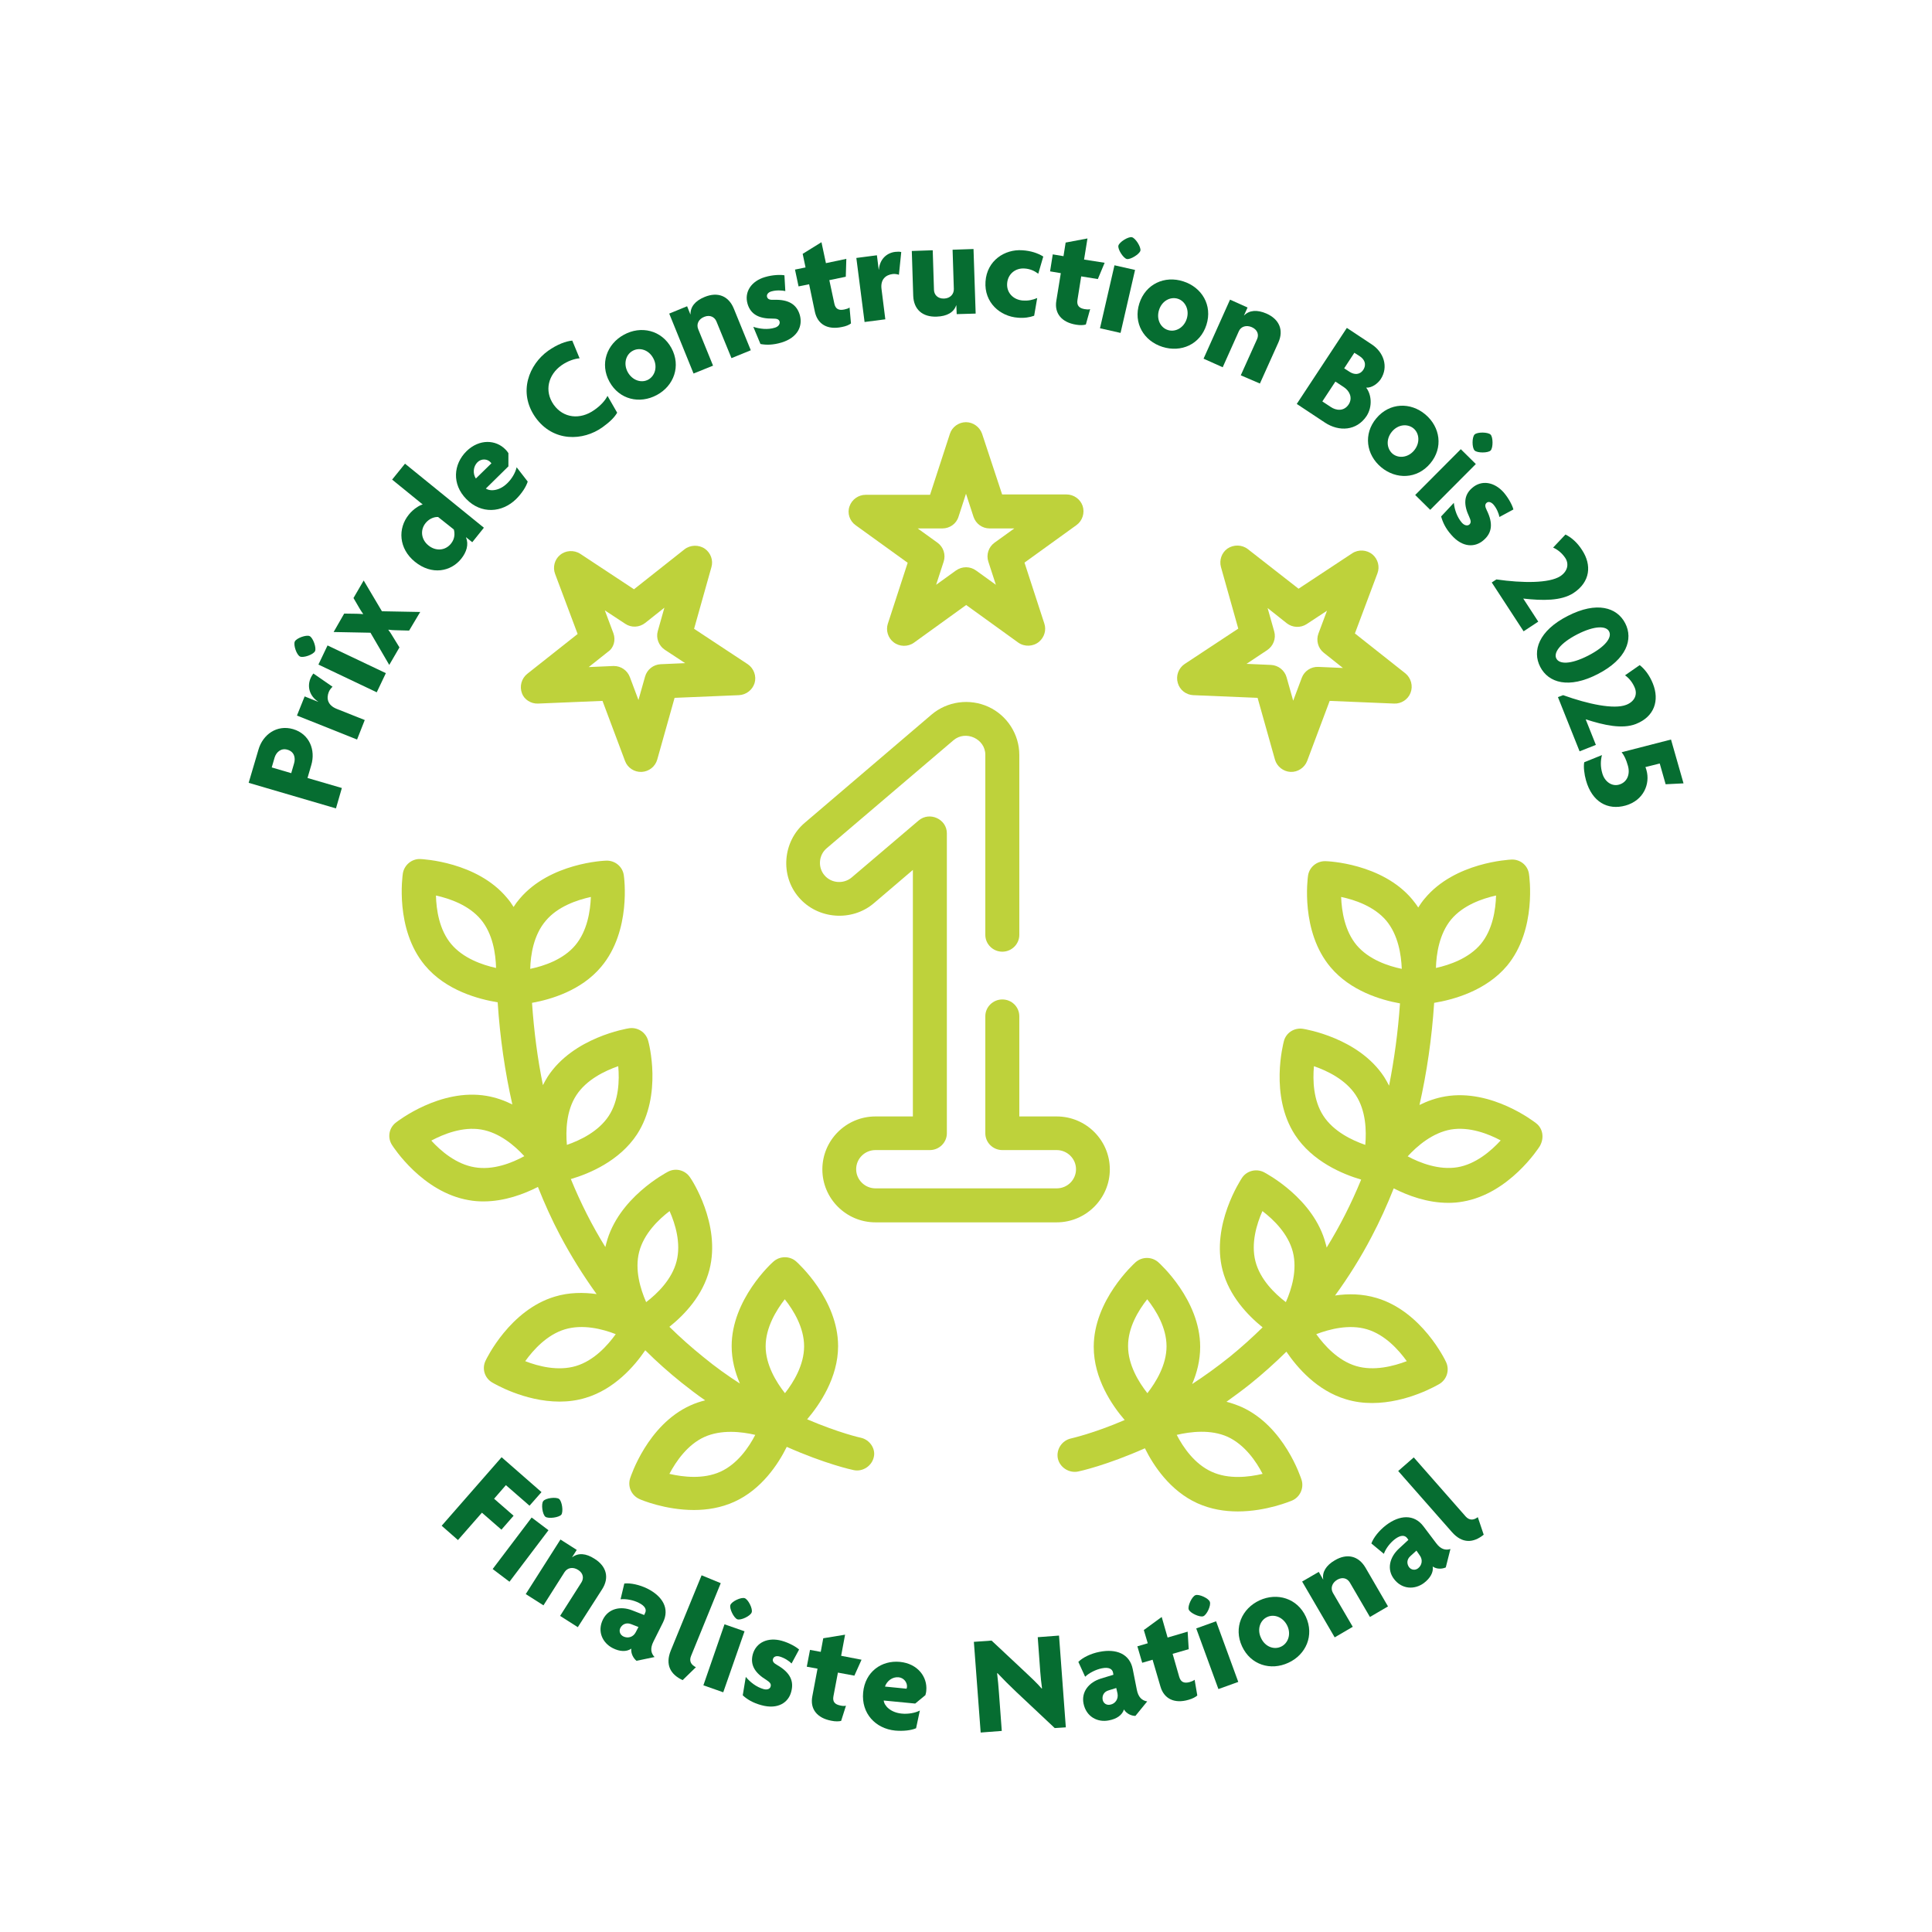 <?xml version="1.0" encoding="utf-8"?>
<!-- Generator: Adobe Illustrator 24.2.1, SVG Export Plug-In . SVG Version: 6.00 Build 0)  -->
<svg version="1.1" id="Calque_1" xmlns="http://www.w3.org/2000/svg" xmlns:xlink="http://www.w3.org/1999/xlink" x="0px" y="0px"
	 viewBox="0 0 1080 1080" style="enable-background:new 0 0 1080 1080;" xml:space="preserve">
<style type="text/css">
	.st0{clip-path:url(#SVGID_2_);fill:#BED23B;}
	.st1{clip-path:url(#SVGID_4_);fill:#BED23B;}
	.st2{clip-path:url(#SVGID_6_);fill:#BED23B;}
	.st3{clip-path:url(#SVGID_8_);fill:#BED23B;}
	.st4{clip-path:url(#SVGID_10_);fill:#BED23B;}
	.st5{clip-path:url(#SVGID_12_);fill:#BED23B;}
	.st6{fill:#066D31;}
</style>
<g>
	<g>
		<defs>
			<path id="SVGID_1_" d="M858.7,627.9c-1-0.8-24.9-19.4-50.8-15c-5.2,0.9-10,2.6-14.4,4.8c4.1-18.2,6.9-37.2,8.2-57.1
				c10.4-1.7,28.9-6.6,40.8-20.8c16.7-20.2,12.4-50.1,12.2-51.3c-0.7-4.8-4.9-8.2-9.8-8c-1.3,0.1-31.6,1.5-48.4,21.7
				c-1.4,1.6-2.6,3.4-3.7,5.1c-1-1.6-2.2-3.1-3.4-4.6c-16.9-20.1-47.2-21.3-48.5-21.3c-4.8-0.1-9,3.3-9.7,8.1
				c-0.2,1.3-4.3,31.2,12.6,51.2c11.1,13.2,28.1,18.3,38.8,20.2c-1.1,16-3.2,31.3-6.1,46c-0.8-1.6-1.7-3.2-2.7-4.8
				c-14.3-22-44.3-26.8-45.5-27c-4.8-0.7-9.4,2.2-10.6,6.9c-0.3,1.2-8.1,30.4,6.2,52.4c9.7,14.9,26.7,22,37,25
				c-5.5,13.4-11.9,26-19.3,38c-0.1-0.7-0.3-1.3-0.5-2c-6.5-25.4-33.4-39.5-34.5-40.1c-4.3-2.2-9.6-0.9-12.3,3.1
				c-0.7,1.1-17.4,26.3-10.9,51.6c3.7,14.4,14,25.2,22.4,32c-5.8,5.7-11.9,11.2-18.3,16.4c-7.1,5.7-14.2,10.8-21.1,15.3
				c2.7-6.2,4.5-13.3,4.5-20.8c0-26.2-22.5-46.5-23.4-47.3c-3.6-3.2-9.1-3.2-12.7,0c-1,0.9-23.4,21.2-23.4,47.3
				c0,17.8,10.3,32.8,17.3,40.9c-17.7,7.6-29.7,10.2-30,10.3c-5,1.1-8.3,6-7.4,11c1,5.1,6.2,8.5,11.3,7.5c1.1-0.2,16-3.5,37.4-13
				c4.8,9.7,14.1,23.8,29.3,30.7c7.5,3.4,15.3,4.6,22.6,4.6c16.1,0,29.6-5.8,30.4-6.1c4.4-1.9,6.7-6.9,5.3-11.5
				c-0.4-1.2-9.6-30-33.6-40.8c-2.8-1.2-5.6-2.2-8.4-2.9c4.3-3.1,8.7-6.3,13.1-9.8c7.1-5.7,13.9-11.8,20.4-18.2
				c6.1,9,17.2,21.8,33.3,26.6c4.9,1.5,9.8,2.1,14.6,2.1c19.8,0,36.8-10.2,37.7-10.7c4.1-2.5,5.7-7.7,3.7-12.1
				c-0.5-1.2-13.6-28.4-38.8-35.9c-8-2.4-16-2.5-23.3-1.4c7.5-10.3,14.4-21.3,20.4-32.8c4.6-8.7,8.7-17.8,12.4-27.1
				c7.8,4,18.7,8.1,30.5,8.1c2.7,0,5.4-0.2,8.1-0.7c25.9-4.4,42.3-29.8,43-30.9C863.4,636.2,862.5,630.8,858.7,627.9 M705.8,823.9
				c-7.7,1.8-19,3.2-28.5-1.2c-9.5-4.3-15.9-13.6-19.5-20.6c7.7-1.8,19-3.2,28.5,1.1C695.8,807.6,702.2,816.9,705.8,823.9
				 M641.3,726.3c4.9,6.2,10.8,15.8,10.8,26.3c0,10.4-5.9,20-10.7,26.2c-4.9-6.2-10.8-15.9-10.8-26.2
				C630.5,742.1,636.4,732.5,641.3,726.3 M811.2,514c6.7-8,17.4-11.7,25.1-13.4c-0.2,7.9-1.9,19.1-8.5,27.1
				c-6.7,8-17.4,11.7-25.1,13.4C802.9,533.2,804.6,522,811.2,514 M758.4,528.4c-6.7-8-8.4-19.1-8.7-27c7.7,1.6,18.5,5.3,25.2,13.2
				c6.7,8,8.4,19.1,8.7,27C775.9,540,765.2,536.4,758.4,528.4 M739.8,623.8c-5.7-8.7-6-20-5.3-27.8c7.5,2.6,17.7,7.5,23.4,16.2
				c5.7,8.7,6,20,5.3,27.8C755.7,637.4,745.5,632.5,739.8,623.8 M705.7,677c6.3,4.8,14.4,12.7,17,22.8c2.6,10.1-0.7,20.9-3.9,28.1
				c-6.3-4.8-14.4-12.7-17-22.8C699.2,695,702.5,684.2,705.7,677 M764.2,743.1c10,3,17.6,11.4,22.2,17.8c-7.4,2.8-18.4,5.7-28.4,2.7
				c-10-3-17.6-11.4-22.2-17.8C743.2,743,754.2,740.1,764.2,743.1 M814.7,652.5c-10.3,1.7-20.9-2.4-27.8-6.1
				c5.3-5.8,13.9-13.2,24.2-15c10.3-1.7,20.9,2.4,27.8,6.1C833.5,643.4,824.9,650.8,814.7,652.5"/>
		</defs>
		<clipPath id="SVGID_2_">
			<use xlink:href="#SVGID_1_"  style="overflow:visible;"/>
		</clipPath>
		<rect x="582.6" y="472.3" class="st0" width="288.7" height="380"/>
	</g>
	<g>
		<defs>
			<path id="SVGID_3_" d="M481.2,803.7c-0.2,0-12.2-2.7-30-10.3c6.9-8.1,17.3-23.2,17.3-40.9c0-26.2-22.5-46.5-23.4-47.3
				c-3.6-3.2-9.1-3.2-12.7,0c-1,0.8-23.4,21.2-23.4,47.3c0,7.6,1.9,14.6,4.6,20.9c-6.7-4.3-13.6-9.2-20.4-14.8
				c-6.7-5.4-13-11-19-16.9c8.4-6.7,18.7-17.5,22.4-32c6.5-25.4-10.1-50.6-10.9-51.6c-2.7-4-8-5.4-12.3-3.1
				c-1.1,0.6-28,14.7-34.5,40.1c-0.2,0.7-0.3,1.3-0.5,2c-7.4-11.9-13.8-24.6-19.3-38c10.3-3,27.2-10.1,37-25
				c14.3-22,6.6-51.2,6.2-52.4c-1.3-4.7-5.9-7.6-10.6-6.9c-1.3,0.2-31.2,5.1-45.5,27c-1,1.6-1.9,3.2-2.7,4.8c-3-14.7-5-30-6.1-46
				c10.6-1.9,27.6-6.9,38.7-20.2c16.9-20.1,12.8-50,12.6-51.2c-0.7-4.8-4.9-8.2-9.7-8.1c-1.3,0-31.6,1.3-48.5,21.3
				c-1.3,1.5-2.4,3-3.4,4.6c-1.1-1.8-2.3-3.5-3.7-5.1c-16.8-20.2-47.1-21.6-48.4-21.7c-4.8-0.2-9,3.3-9.8,8
				c-0.2,1.3-4.5,31.1,12.2,51.3c11.8,14.3,30.4,19.1,40.8,20.8c1.3,19.9,4.1,39,8.2,57.1c-4.4-2.2-9.2-3.9-14.4-4.8
				c-25.9-4.4-49.8,14.2-50.8,15c-3.8,3-4.7,8.3-2.1,12.4c0.7,1.1,17,26.5,43,30.9c2.7,0.5,5.4,0.7,8.1,0.7
				c11.8,0,22.7-4.1,30.5-8.1c3.7,9.3,7.8,18.4,12.4,27.1c6.1,11.5,12.9,22.4,20.4,32.8c-7.3-1-15.4-1-23.3,1.4
				c-25.2,7.5-38.3,34.8-38.8,35.9c-2.1,4.4-0.5,9.6,3.7,12.1c0.9,0.5,17.9,10.7,37.7,10.7c4.8,0,9.7-0.6,14.6-2.1
				c16-4.8,27.2-17.6,33.3-26.6c6.4,6.4,13.3,12.5,20.4,18.2c4.4,3.5,8.7,6.8,13.1,9.8c-2.8,0.7-5.6,1.6-8.4,2.9
				c-23.9,10.9-33.2,39.6-33.6,40.8c-1.4,4.6,0.8,9.5,5.3,11.5c0.8,0.4,14.3,6.1,30.4,6.1c7.3,0,15.1-1.2,22.6-4.6
				c15.2-6.9,24.5-21,29.3-30.7c21.4,9.5,36.3,12.8,37.4,13c5.1,1.1,10.3-2.4,11.3-7.5C489.5,809.8,486.2,804.8,481.2,803.7
				 M265.3,652.5c-10.3-1.7-18.9-9.1-24.2-14.9c7-3.7,17.5-7.9,27.8-6.2c10.3,1.7,18.9,9.1,24.2,14.9
				C286.2,650.1,275.6,654.3,265.3,652.5 M357.3,699.8c2.6-10.1,10.7-18,17-22.8c3.2,7.2,6.5,18,3.9,28.1c-2.6,10.1-10.7,18-17,22.8
				C358,720.6,354.7,709.8,357.3,699.8 M322.2,612.2c5.7-8.7,15.9-13.6,23.4-16.2c0.7,7.8,0.4,19.1-5.3,27.8
				c-5.7,8.7-15.9,13.6-23.4,16.2C316.2,632.2,316.5,620.9,322.2,612.2 M305.1,514.7c6.7-8,17.5-11.6,25.2-13.3
				c-0.3,7.9-2,19-8.7,27c-6.7,8-17.5,11.6-25.2,13.2C296.6,533.8,298.3,522.6,305.1,514.7 M252.2,527.7c-6.7-8-8.3-19.2-8.5-27.1
				c7.7,1.7,18.4,5.4,25.1,13.4c6.7,8,8.3,19.2,8.5,27.1C269.6,539.4,258.9,535.7,252.2,527.7 M322,763.6c-10,3-21,0.2-28.4-2.7
				c4.6-6.4,12.2-14.8,22.2-17.8c10-3,21-0.2,28.4,2.7C339.6,752.2,332,760.6,322,763.6 M402.7,822.7c-9.5,4.3-20.8,3-28.5,1.2
				c3.7-7,10.1-16.3,19.5-20.6c9.5-4.3,20.8-3,28.5-1.2C418.6,809.1,412.2,818.4,402.7,822.7 M438.7,726.3
				c4.9,6.2,10.8,15.8,10.8,26.3c0,10.4-5.9,20.1-10.7,26.2c-4.9-6.2-10.8-15.9-10.8-26.2C428,742.1,433.9,732.5,438.7,726.3"/>
		</defs>
		<clipPath id="SVGID_4_">
			<use xlink:href="#SVGID_3_"  style="overflow:visible;"/>
		</clipPath>
		<rect x="208.7" y="472.3" class="st1" width="288.7" height="380"/>
	</g>
	<g>
		<defs>
			<path id="SVGID_5_" d="M478.3,293.6l29.1,21l-11.1,34.1c-1.2,3.7,0.1,7.9,3.2,10.3c3.3,2.6,8.1,2.7,11.5,0.2l29.1-21l29.1,21
				c3.5,2.5,8.4,2.3,11.7-0.5c2.9-2.5,4.1-6.5,2.9-10.1l-11.1-34.1l29.1-21c3.3-2.4,4.7-6.8,3.4-10.7c-1.3-3.8-5-6.4-9-6.4h-36
				L549,242.5c-1.3-3.8-5-6.5-9-6.5c-4.1,0-7.8,2.7-9,6.5l-11.1,34.1h-36c-4,0-7.7,2.6-9,6.4C473.5,286.8,474.9,291.2,478.3,293.6z
				 M526.8,295.4c4.1,0,7.8-2.6,9-6.5L540,276l4.2,12.9c1.3,3.9,4.9,6.5,9,6.5H567l-11.1,8c-3.3,2.4-4.7,6.7-3.4,10.6l4.2,12.9
				l-11.1-8c-3.3-2.4-7.8-2.4-11.2,0l-11.1,8l4.2-12.9c1.3-3.9-0.1-8.2-3.4-10.6l-11.1-8H526.8z"/>
		</defs>
		<clipPath id="SVGID_6_">
			<use xlink:href="#SVGID_5_"  style="overflow:visible;"/>
		</clipPath>
		<rect x="465.7" y="228.1" class="st2" width="148.7" height="141.6"/>
	</g>
	<g>
		<defs>
			<path id="SVGID_7_" d="M667,388.6l36,1.5l9.7,34.5c1.1,3.9,4.7,6.7,8.7,6.9c4.1,0.2,7.9-2.4,9.3-6.1l12.6-33.6l36,1.5
				c4,0.2,7.8-2.3,9.2-6c1.5-3.8,0.3-8.3-2.9-10.9l-28.2-22.3l12.6-33.6c1.4-3.7,0.3-7.9-2.7-10.5c-3.2-2.7-7.9-3-11.4-0.7l-30,19.8
				L697.6,307c-3.3-2.6-8-2.7-11.5-0.3c-3.2,2.3-4.6,6.4-3.6,10.2l9.7,34.5l-30,19.8c-3.4,2.3-5,6.6-3.8,10.6
				C659.5,385.7,663,388.4,667,388.6z M708.4,363.4c3.4-2.3,5-6.5,3.9-10.4l-3.7-13.1l10.7,8.5c3.2,2.5,7.7,2.7,11.1,0.5l11.4-7.5
				l-4.8,12.8c-1.4,3.8-0.2,8.2,3,10.7l10.7,8.5l-13.7-0.6c-4.1-0.2-7.9,2.3-9.3,6.1l-4.8,12.8l-3.7-13.1c-1.1-3.9-4.6-6.7-8.7-6.9
				l-13.7-0.6L708.4,363.4z"/>
		</defs>
		<clipPath id="SVGID_8_">
			<use xlink:href="#SVGID_7_"  style="overflow:visible;"/>
		</clipPath>
		<rect x="649.3" y="296.5" class="st3" width="148.6" height="143"/>
	</g>
	<g>
		<defs>
			<path id="SVGID_9_" d="M300.8,393.3l36-1.5l12.6,33.6c1.4,3.8,5.2,6.3,9.3,6.1c4.1-0.2,7.6-3,8.7-6.9l9.7-34.5l36-1.5
				c4-0.2,7.5-2.9,8.7-6.7c1.2-3.9-0.4-8.3-3.8-10.6l-30-19.8l9.7-34.5c1.1-3.8-0.4-7.9-3.6-10.2c-3.4-2.4-8.2-2.3-11.5,0.3
				l-28.2,22.3l-30-19.8c-3.5-2.3-8.3-2-11.4,0.7c-3,2.5-4.1,6.8-2.7,10.5l12.6,33.6l-28.2,22.3c-3.2,2.6-4.4,7-2.9,10.9
				C293,391,296.8,393.5,300.8,393.3 M342.9,354l-4.8-12.8l11.4,7.5c3.4,2.3,7.9,2.1,11.2-0.5l10.7-8.5l-3.7,13.1
				c-1.1,3.9,0.5,8.1,3.9,10.4l11.4,7.5l-13.7,0.6c-4.1,0.2-7.6,3-8.7,6.9l-3.7,13.1l-4.8-12.8c-1.4-3.7-4.9-6.2-8.9-6.2
				c-0.1,0-0.3,0-0.4,0l-13.7,0.6l10.7-8.5C343.1,362.2,344.3,357.9,342.9,354"/>
		</defs>
		<clipPath id="SVGID_10_">
			<use xlink:href="#SVGID_9_"  style="overflow:visible;"/>
		</clipPath>
		<rect x="282.2" y="296.5" class="st4" width="148.6" height="143"/>
	</g>
	<g>
		<defs>
			<path id="SVGID_11_" d="M620.4,653.7c0-16.3-13.3-29.6-29.7-29.6h-20.9v-56c0-5.2-4.2-9.4-9.5-9.4c-5.2,0-9.5,4.2-9.5,9.4v65.4
				c0,5.2,4.3,9.4,9.5,9.4h30.4c5.9,0,10.8,4.8,10.8,10.7c0,5.9-4.8,10.7-10.8,10.7H489.4c-5.9,0-10.8-4.8-10.8-10.7
				c0-5.9,4.8-10.7,10.8-10.7h30.4c5.2,0,9.5-4.2,9.5-9.4V465.8c0-7.9-9.6-12.3-15.7-7.2l-37.5,31.9c-4.5,3.8-11.4,3.3-15.2-1.2
				c-3.8-4.4-3.3-11.3,1.2-15.1l70.9-60.4c6.8-5.8,17.8-0.8,17.8,8.1v100.7c0,5.2,4.3,9.4,9.5,9.4c5.2,0,9.5-4.2,9.5-9.4V422
				c0-11.5-6.8-22.1-17.3-26.9c-10.5-4.8-23-3.1-31.8,4.4L449.8,460c-12.3,10.5-13.8,29.5-3.2,41.7c10.5,12.2,29.6,13.7,41.9,3.2
				l21.8-18.6v137.8h-20.9c-16.4,0-29.7,13.3-29.7,29.6c0,16.3,13.3,29.6,29.7,29.6h101.3C607,683.3,620.4,670,620.4,653.7"/>
		</defs>
		<clipPath id="SVGID_12_">
			<use xlink:href="#SVGID_11_"  style="overflow:visible;"/>
		</clipPath>
		<rect x="428.1" y="382.5" class="st5" width="200.1" height="308.7"/>
	</g>
</g>
<g>
	<path class="st6" d="M174,427.7l-2.1,7.2l19.2,5.6l-3.3,11.4l-48.8-14.3l5.5-18.6c2.4-8.3,10.2-14.1,19.4-11.4
		C173,410.3,176.5,419.3,174,427.7z M153.5,423.5l-1.6,5.5l10.9,3.2l1.6-5.5c0.9-3.1,0.1-6.5-3.7-7.6
		C157.1,418,154.4,420.5,153.5,423.5z"/>
	<path class="st6" d="M185.9,383.9c-0.6,0.5-1.7,1.8-2.1,2.9c-1.4,3.5-0.8,7.4,4.5,9.5l15.6,6.2l-4.3,10.9l-33.6-13.4l4.3-10.7
		l7.5,3l0-0.1c-4.8-3.2-6.1-8.3-4.3-12.8c0.4-1,1.1-2.2,1.7-2.9L185.9,383.9z"/>
	<path class="st6" d="M176.1,364c-0.9,1.9-6.5,3.9-8.4,3s-3.8-6.5-2.9-8.4c0.9-1.9,6.5-3.9,8.3-3C175,356.5,177,362.2,176.1,364z
		 M210.6,387L178,371.5l5.1-10.7l32.6,15.5L210.6,387z"/>
	<path class="st6" d="M228.7,352.5l-7.6-0.2c-1.1,0-2.6-0.1-3.9-0.3l-0.1,0.1c0.8,1,1.6,2.3,2.2,3.3l4,6.5l-5.7,9.8l-10.5-18
		l-20.6-0.4l5.9-10.3l7,0.1c1.1,0,2.1,0.1,3.5,0.2l0.1-0.1c-0.7-1-1.3-1.9-1.9-2.9l-3.5-6l5.7-9.8l10.2,17.2l21.4,0.4L228.7,352.5z"
		/>
	<path class="st6" d="M264,303.1l-3.5-2.8l0,0.1c1.6,3.9,0.4,8.2-2.8,12.1c-5.6,6.9-16.2,9.3-25.8,1.5c-9-7.3-9.7-18.6-3.3-26.4
		c2.4-3,5.9-5.2,7.7-5.6l-17.1-13.9l7.2-8.9l44.1,35.8L264,303.1z M244.9,289c-1.9-0.1-4.8,0.7-7,3.4c-3.2,4-2.4,9.3,1.6,12.5
		c4,3.3,9.4,3,12.6-1c2.2-2.7,2.2-5.7,1.6-7.9L244.9,289z"/>
	<path class="st6" d="M284.2,253.3l0,7.4l-12.6,12.4c2.5,1.7,7.7,1.3,12-3c2.7-2.6,4.6-6.1,5.2-8.9l6.2,8c-0.9,2.9-3.2,6.5-6.5,9.8
		c-7.9,7.7-19.5,8.5-27.8,0c-8.2-8.3-7.3-19.5,0.1-26.8c7.2-7,16.4-6.4,21.7-1C283,251.7,283.8,252.6,284.2,253.3z M266.9,258.4
		c-2.4,2.4-2.7,6.3-0.9,9.1l8.7-8.5c-0.2-0.2-0.3-0.4-0.5-0.6C272.5,256.5,269.1,256.2,266.9,258.4z"/>
	<path class="st6" d="M324,200.3c-2.8,0.2-6.7,1.5-10.1,3.9c-7.4,5.2-9.8,14.3-4.4,22c5.4,7.6,14.8,8.6,22.7,3
		c3.5-2.4,6.1-5.3,7.4-7.9l5.4,9.4c-1.5,2.6-4.1,5.2-8.3,8.2c-10.7,7.6-27.4,8.4-37.4-5.6c-9.9-14.1-3.5-29.6,7.1-37.2
		c5.1-3.6,10-5.4,13.5-5.7L324,200.3z"/>
	<path class="st6" d="M367.2,220.8c-9.6,5.2-21,2.6-26.5-7.4s-1.5-21.1,8.1-26.3c9.5-5.2,21-2.6,26.5,7.4
		C380.8,204.6,376.7,215.7,367.2,220.8z M353.7,196.1c-3.9,2.1-5.3,7.3-2.8,11.9c2.6,4.7,7.7,6.3,11.5,4.2c3.8-2.1,5.3-7.3,2.8-11.9
		C362.7,195.5,357.5,194,353.7,196.1z"/>
	<path class="st6" d="M408.9,200.2l-8.4-20.5c-1-2.4-3.5-3.9-6.8-2.6c-3.3,1.3-4.5,4.2-3.4,6.9l8.3,20.4l-10.9,4.4l-13.6-33.5
		l10-4.1l1.8,4.5l0.1,0c-0.1-4.1,2.5-7.5,7.9-9.7c7.3-3,13.4-0.6,16.3,6.5l9.5,23.3L408.9,200.2z"/>
	<path class="st6" d="M436.8,191.5c-4.7,1.4-8.5,1.4-11.7,0.8l-4-9.6c3.7,1.2,8.1,1.7,12,0.5c2.1-0.6,3-2.1,2.7-3.4
		c-0.4-1.5-1.8-1.7-3.9-1.7c-7.2,0.1-12.2-2.1-14-8.2c-2-6.8,2.2-12.8,9.7-15c4.3-1.3,8.8-1.4,10.9-1l0.5,8.8c-2-0.4-5-0.6-7.8,0.2
		c-1.8,0.5-2.8,1.8-2.4,3.1c0.4,1.3,1.5,1.7,3.8,1.6c8.4-0.3,12.8,2.7,14.5,8.5C448.8,182.1,446.1,188.7,436.8,191.5z"/>
	<path class="st6" d="M472.8,154.7l-9.2,1.9l2.8,13.1c0.6,3,2.5,4,5.6,3.3c1.3-0.3,2.1-0.5,2.9-1.1l0.8,8.9c-1,0.8-2.8,1.6-5.1,2
		c-8,1.7-13.6-1.5-15.1-8.6l-3.2-15.3l-5.9,1.2l-2-9.4l5.9-1.2l-1.6-7.6l10.5-6.5l2.5,11.7l11.4-2.4L472.8,154.7z"/>
	<path class="st6" d="M502.5,153.6c-0.8-0.3-2.4-0.6-3.6-0.4c-3.7,0.5-6.9,2.9-6.1,8.6l2.1,16.7l-11.6,1.5l-4.6-35.8l11.5-1.5l1,8
		l0.1,0c0.5-5.8,4.3-9.3,9.1-9.9c1.1-0.1,2.5-0.2,3.4,0.1L502.5,153.6z"/>
	<path class="st6" d="M534.8,175.6l-0.2-4.9l-0.1,0c-1.3,3.9-5.1,6.1-10.9,6.3c-7.9,0.3-12.8-4-13.1-11.6l-0.8-25.1l11.7-0.4
		l0.7,22.2c0.1,2.6,2,4.9,5.6,4.8c3.5-0.1,5.6-2.5,5.5-5.4l-0.7-21.9l11.7-0.4l1.2,36.1L534.8,175.6z"/>
	<path class="st6" d="M580.4,153c-2.3-1.7-4.7-2.7-7.6-2.9c-5.1-0.4-9.4,3-9.8,8.3c-0.4,5.2,3.4,9.2,8.8,9.6c3,0.2,5.4-0.3,8-1.4
		l-1.7,9.9c-2.5,0.9-5.6,1.4-9,1.1c-10.1-0.7-19-8.5-18.2-20.2c0.8-11.8,10.8-18.2,20.6-17.5c4.8,0.3,8.6,1.6,11.7,3.5L580.4,153z"
		/>
	<path class="st6" d="M613.7,156l-9.3-1.5l-2.1,13.2c-0.5,3.1,1,4.6,4,5.1c1.3,0.2,2.1,0.3,3.1,0l-2.4,8.6c-1.2,0.4-3.2,0.5-5.5,0.1
		c-8-1.3-12.2-6.3-11-13.4l2.5-15.4l-6-1l1.5-9.5l6,1l1.2-7.6l12.2-2.3l-1.9,11.8l11.5,1.8L613.7,156z"/>
	<path class="st6" d="M614.9,183.5l8.1-35.2l11.5,2.6l-8.1,35.2L614.9,183.5z M629.9,144.8c-2-0.5-5.2-5.5-4.7-7.5
		c0.5-2,5.5-5.1,7.5-4.7s5.2,5.5,4.8,7.5C637,142.1,631.9,145.2,629.9,144.8z"/>
	<path class="st6" d="M649.8,193.9c-10.4-3.3-16.4-13.3-12.9-24.3c3.5-10.9,14.2-15.7,24.6-12.3c10.3,3.3,16.4,13.3,12.9,24.3
		S660.2,197.2,649.8,193.9z M658.4,167c-4.2-1.3-8.9,1.2-10.5,6.3c-1.6,5.1,0.8,9.9,5,11.2c4.1,1.3,8.9-1.2,10.5-6.3
		C665,173.1,662.5,168.3,658.4,167z"/>
	<path class="st6" d="M693.6,209.8l9.1-20.2c1.1-2.4,0.4-5.2-2.9-6.7c-3.2-1.4-6.2-0.3-7.3,2.3l-9,20.1l-10.7-4.8l14.8-33l9.8,4.4
		l-2,4.4l0.1,0c2.9-2.9,7.2-3.3,12.5-1c7.2,3.2,9.7,9.3,6.6,16.2l-10.3,22.9L693.6,209.8z"/>
	<path class="st6" d="M740.6,236.2l-15.7-10.4l28-42.5l13.9,9.2c6.6,4.3,9.6,12.5,5,19.5c-1.7,2.5-5,4.9-8.1,4.7
		c2.9,3.7,3.7,10.5,0.2,15.9C758.4,240.8,748.6,241.5,740.6,236.2z M751.2,216.4l-4.7-3.1l-7.3,11.1l4.7,3.1c3.1,2.1,7.4,2.5,10-1.4
		C756.3,222.4,754.4,218.5,751.2,216.4z M760.2,199.2l-3.1-2l-5.7,8.7l3.1,2c2.5,1.6,5.6,1.8,7.6-1.2
		C764.1,203.5,762.6,200.8,760.2,199.2z"/>
	<path class="st6" d="M772.1,261.2c-8.4-7-10.1-18.6-2.7-27.4c7.4-8.8,19.1-9.1,27.4-2.1c8.3,7,10.1,18.6,2.7,27.4
		C792.1,267.9,780.4,268.1,772.1,261.2z M790.2,239.5c-3.4-2.8-8.7-2.3-12.1,1.8c-3.4,4.1-3,9.4,0.3,12.3c3.3,2.8,8.7,2.3,12.1-1.8
		S793.5,242.3,790.2,239.5z"/>
	<path class="st6" d="M791.1,276.7l25.5-25.6l8.4,8.3l-25.5,25.6L791.1,276.7z M824.3,251.8c-1.5-1.5-1.5-7.4,0-8.9
		c1.5-1.5,7.4-1.4,8.9,0s1.5,7.4,0.1,8.9S825.7,253.3,824.3,251.8z"/>
	<path class="st6" d="M811.3,299c-3.3-3.7-4.8-7.1-5.7-10.3l7.1-7.6c0.4,3.9,1.9,8.1,4.5,11.1c1.4,1.6,3.2,1.9,4.2,1
		c1.1-1,0.8-2.3-0.1-4.3c-3.1-6.5-3.2-12,1.6-16.1c5.3-4.7,12.5-3.4,17.7,2.5c2.9,3.4,4.9,7.4,5.4,9.5l-7.8,4.2
		c-0.4-2-1.5-4.8-3.4-7c-1.3-1.4-2.8-1.8-3.8-0.9c-1,0.9-0.9,2.1,0.1,4.1c3.7,7.5,2.9,12.7-1.7,16.7
		C824.8,306,817.7,306.4,811.3,299z"/>
	<path class="st6" d="M833.9,325.6l2.6-1.7c14.6,2.1,29.5,2.2,35.7-1.8c4.1-2.7,5-6.8,2.8-10.2c-1.8-2.7-4.3-4.7-6.8-5.8l6.9-7.3
		c3.1,1.5,6.5,4.3,9.3,8.7c5.5,8.4,4.6,17.8-4.8,24c-6.9,4.5-17.4,4.3-28.1,3.1l8.4,12.9l-8.2,5.4L833.9,325.6z"/>
	<path class="st6" d="M861,372.8c-4.6-8.9-0.9-20.2,15.4-28.5c16.2-8.3,27.5-4.8,32.1,4.1c4.6,8.9,0.8,20.1-15.3,28.4
		C876.9,385.2,865.6,381.7,861,372.8z M899.5,353c-1.6-3.2-8-3.4-17.8,1.6c-9.9,5.1-13.3,10.4-11.7,13.5c1.6,3.2,7.8,3.5,17.8-1.6
		C897.7,361.4,901.2,356.2,899.5,353z"/>
	<path class="st6" d="M870.9,389.7l2.9-1.1c13.9,5,28.4,8.1,35.3,5.4c4.6-1.8,6.3-5.6,4.8-9.4c-1.2-3-3.2-5.5-5.5-7.1l8.2-5.7
		c2.7,2.1,5.5,5.6,7.4,10.4c3.7,9.3,0.9,18.4-9.5,22.5c-7.6,3-17.9,0.7-28.1-2.6l5.7,14.3l-9.1,3.6L870.9,389.7z"/>
	<path class="st6" d="M886.6,436.3c-1-3.5-1.5-7.8-1-10.2l9.9-4c-0.8,3.1-0.9,6.5,0.2,10.2c1.3,4.6,5.3,7.5,9.4,6.3
		c4.5-1.3,6.3-5.8,4.9-10.6c-1-3.5-2-5.6-3.5-7.5l27.6-7.1l7,24.5l-10,0.5l-3.3-11.6l-8,2c0.2,0.4,0.5,1.4,0.6,1.8
		c2.1,7.5-1.5,16.8-11.7,19.7C898.7,453.1,890,448.3,886.6,436.3z"/>
</g>
<g>
	<path class="st6" d="M282.8,830.2l-6.6,7.6l10.9,9.5l-6.8,7.8l-10.9-9.5L256,860.9l-9.1-8l33.5-38.3l22.3,19.5l-6.7,7.6
		L282.8,830.2z"/>
	<path class="st6" d="M275.4,877.1l21.8-28.8l9.4,7.1l-21.8,28.8L275.4,877.1z M304.9,847.9c-1.7-1.3-2.5-7.2-1.2-8.8
		c1.3-1.7,7.1-2.4,8.8-1.2c1.7,1.3,2.5,7.1,1.3,8.8C312.5,848.3,306.6,849.1,304.9,847.9z"/>
	<path class="st6" d="M313.1,903.3l11.9-18.7c1.4-2.2,1.2-5.1-1.8-7c-3-1.9-6-1.2-7.6,1.2l-11.8,18.6l-9.9-6.3l19.4-30.5l9.1,5.8
		l-2.6,4.1l0.1,0c3.3-2.5,7.6-2.3,12.5,0.9c6.7,4.2,8.3,10.6,4.2,17L323,909.6L313.1,903.3z"/>
	<path class="st6" d="M355.8,928.4c-1.7-1.4-3.2-4-2.9-6.8c-2.7,1.9-6.5,1.7-10.4-0.3c-5.7-2.9-8.8-9.4-5.4-16.1
		c3-5.9,9.6-7.6,16.3-5l6.7,2.6l0.5-1.1c1-1.9,0-4-3.5-5.7c-3.1-1.6-7.1-2.3-10.2-2l2.1-8.8c3.5-0.4,8.5,0.7,12.8,2.8
		c8.6,4.3,12.7,11.2,8.8,19l-5.3,10.6c-1.9,3.8-1.5,6.5,0.6,8.7L355.8,928.4z M356.9,909.5l-4.1-1.6c-2.8-1.1-5,0.2-6,2.1
		c-0.9,1.7-0.3,3.8,1.7,4.8c2.5,1.2,5.5,0.4,6.9-2.4L356.9,909.5z"/>
	<path class="st6" d="M381.6,939.2c-6.7-3.1-9.9-8.5-6.6-16.6l17.2-42l10.7,4.4l-16.6,40.7c-1.1,2.7-0.2,4.8,2.7,6.3L381.6,939.2z"
		/>
	<path class="st6" d="M393.2,942.1L405,908l11.2,3.9L404.3,946L393.2,942.1z M412.2,905.2c-2-0.7-4.6-6.1-3.9-8c0.7-2,6-4.5,8-3.8
		s4.6,6,3.9,7.9C419.6,903.3,414.2,905.9,412.2,905.2z"/>
	<path class="st6" d="M425.6,953.2c-4.8-1.3-8-3.3-10.4-5.5l1.7-10.3c2.5,3,6,5.7,9.9,6.8c2.1,0.6,3.7-0.1,4-1.5
		c0.4-1.5-0.6-2.4-2.4-3.6c-6.2-3.8-9.2-8.2-7.6-14.3c1.9-6.8,8.6-9.7,16.2-7.6c4.3,1.2,8.2,3.5,9.7,4.9l-4.2,7.8
		c-1.4-1.4-3.9-3.1-6.7-3.9c-1.8-0.5-3.3,0-3.7,1.4c-0.4,1.3,0.4,2.3,2.4,3.4c7.3,4.2,9.4,9,7.8,14.9
		C440.8,951.6,435,955.8,425.6,953.2z"/>
	<path class="st6" d="M477.6,936.7l-9.2-1.7l-2.5,13.2c-0.6,3.1,0.8,4.6,3.9,5.2c1.3,0.3,2.1,0.3,3.1,0.1l-2.7,8.5
		c-1.2,0.3-3.2,0.4-5.5-0.1c-8-1.5-12-6.6-10.6-13.7l2.9-15.4l-6-1.1l1.8-9.4l6,1.1l1.4-7.6l12.2-2l-2.2,11.8l11.4,2.2L477.6,936.7z
		"/>
	<path class="st6" d="M517.3,947.6l-5.7,4.7l-17.6-1.7c0.3,3,3.9,6.7,10,7.3c3.7,0.4,7.7-0.4,10.2-1.7l-2.1,9.9
		c-2.8,1.2-7.1,1.7-11.7,1.3c-11-1.1-19-9.6-17.9-21.3c1.1-11.6,10.3-18.1,20.6-17.1c10,1,15.4,8.5,14.7,16
		C517.8,945.7,517.5,946.9,517.3,947.6z M502.3,937.6c-3.4-0.3-6.5,2-7.6,5.2l12.1,1.2c0-0.2,0.1-0.5,0.2-0.8
		C507.3,940.7,505.4,937.9,502.3,937.6z"/>
	<path class="st6" d="M589.6,966l-21.6-20.3c-3.5-3.3-7.4-7.2-10.4-10.4l-0.2,0.1c0.4,3.6,0.8,7.4,1,10.6l1.6,21.6l-11.8,0.9
		l-3.8-50.7l9.9-0.7l18.9,17.7c2.7,2.5,6.6,6.2,9.1,9.1l0.2-0.1c-0.4-3.1-0.8-6.3-1-9.4l-1.4-19.2l11.9-0.9l3.8,51.3L589.6,966z"/>
	<path class="st6" d="M634.7,959.2c-2.2,0-5-1.2-6.4-3.6c-1,3.2-4.1,5.3-8.4,6.1c-6.3,1.3-12.7-2-14.2-9.4c-1.3-6.5,2.9-11.9,9.8-14
		l6.9-2.1l-0.2-1.2c-0.4-2.1-2.4-3.2-6.3-2.4c-3.4,0.7-7.1,2.6-9.3,4.7l-3.8-8.3c2.5-2.5,7.1-4.7,11.8-5.6
		c9.4-1.9,16.9,1.1,18.6,9.6l2.3,11.6c0.8,4.1,2.8,6,5.8,6.5L634.7,959.2z M624,943.6l-4.2,1.3c-2.9,0.8-3.8,3.2-3.4,5.3
		c0.4,1.9,2.1,3.2,4.3,2.7c2.7-0.5,4.6-3.1,4-6.2L624,943.6z"/>
	<path class="st6" d="M664.5,921.9l-9,2.6l3.7,12.9c0.9,3,2.8,3.7,5.8,2.9c1.3-0.4,2-0.7,2.8-1.3l1.5,8.8c-0.9,0.8-2.7,1.8-4.9,2.4
		c-7.8,2.3-13.7-0.5-15.7-7.4l-4.4-15l-5.8,1.7l-2.7-9.2l5.8-1.7l-2.2-7.4l10-7.3l3.3,11.5l11.2-3.3L664.5,921.9z"/>
	<path class="st6" d="M672.6,903.5c-1.9,0.7-7.4-1.8-8.1-3.8c-0.7-1.9,1.8-7.3,3.8-8c1.9-0.7,7.3,1.7,8,3.7
		C677.1,897.4,674.6,902.8,672.6,903.5z M681.1,944.2l-12.4-33.9l11.1-4l12.4,33.9L681.1,944.2z"/>
	<path class="st6" d="M720.2,929.5c-9.9,4.6-21.1,1.2-25.9-9.2c-4.8-10.4-0.1-21.1,9.8-25.7c9.8-4.5,21.1-1.2,25.9,9.2
		C734.8,914.3,730,925,720.2,929.5z M708.4,903.9c-4,1.8-5.8,6.9-3.5,11.7c2.2,4.9,7.2,6.8,11.2,4.9c3.9-1.8,5.8-6.9,3.5-11.7
		S712.3,902.1,708.4,903.9z"/>
	<path class="st6" d="M765.8,903.9l-11.2-19.2c-1.3-2.3-4-3.4-7.1-1.6c-3,1.8-3.8,4.8-2.4,7.3l11.1,19l-10.1,5.9l-18.2-31.2l9.3-5.4
		l2.4,4.2l0.1,0c-0.7-4,1.5-7.8,6.5-10.7c6.8-4,13.2-2.5,17.1,4.1l12.6,21.7L765.8,903.9z"/>
	<path class="st6" d="M808.2,876.2c-2,0.9-5,1.1-7.3-0.5c0.5,3.3-1.4,6.5-4.9,9.2c-5.1,3.8-12.3,3.7-16.8-2.3
		c-4-5.3-2.5-12,2.8-16.9l5.3-4.9l-0.7-1c-1.3-1.7-3.6-1.8-6.7,0.5c-2.8,2.1-5.3,5.4-6.3,8.3l-7-5.8c1.2-3.3,4.4-7.3,8.2-10.2
		c7.6-5.8,15.7-6.3,20.9,0.6l7.1,9.4c2.5,3.4,5.2,4.2,8,3.3L808.2,876.2z M791.8,866.8l-3.3,3c-2.3,2-2.1,4.5-0.8,6.3
		c1.2,1.5,3.3,1.9,5,0.6c2.2-1.7,2.8-4.8,0.9-7.3L791.8,866.8z"/>
	<path class="st6" d="M829.4,857.9c-5.8,4.7-12,5.1-17.8-1.5l-30-34.1l8.7-7.6l29,33c2,2.2,4.3,2.3,6.8,0.4L829.4,857.9z"/>
</g>
</svg>

